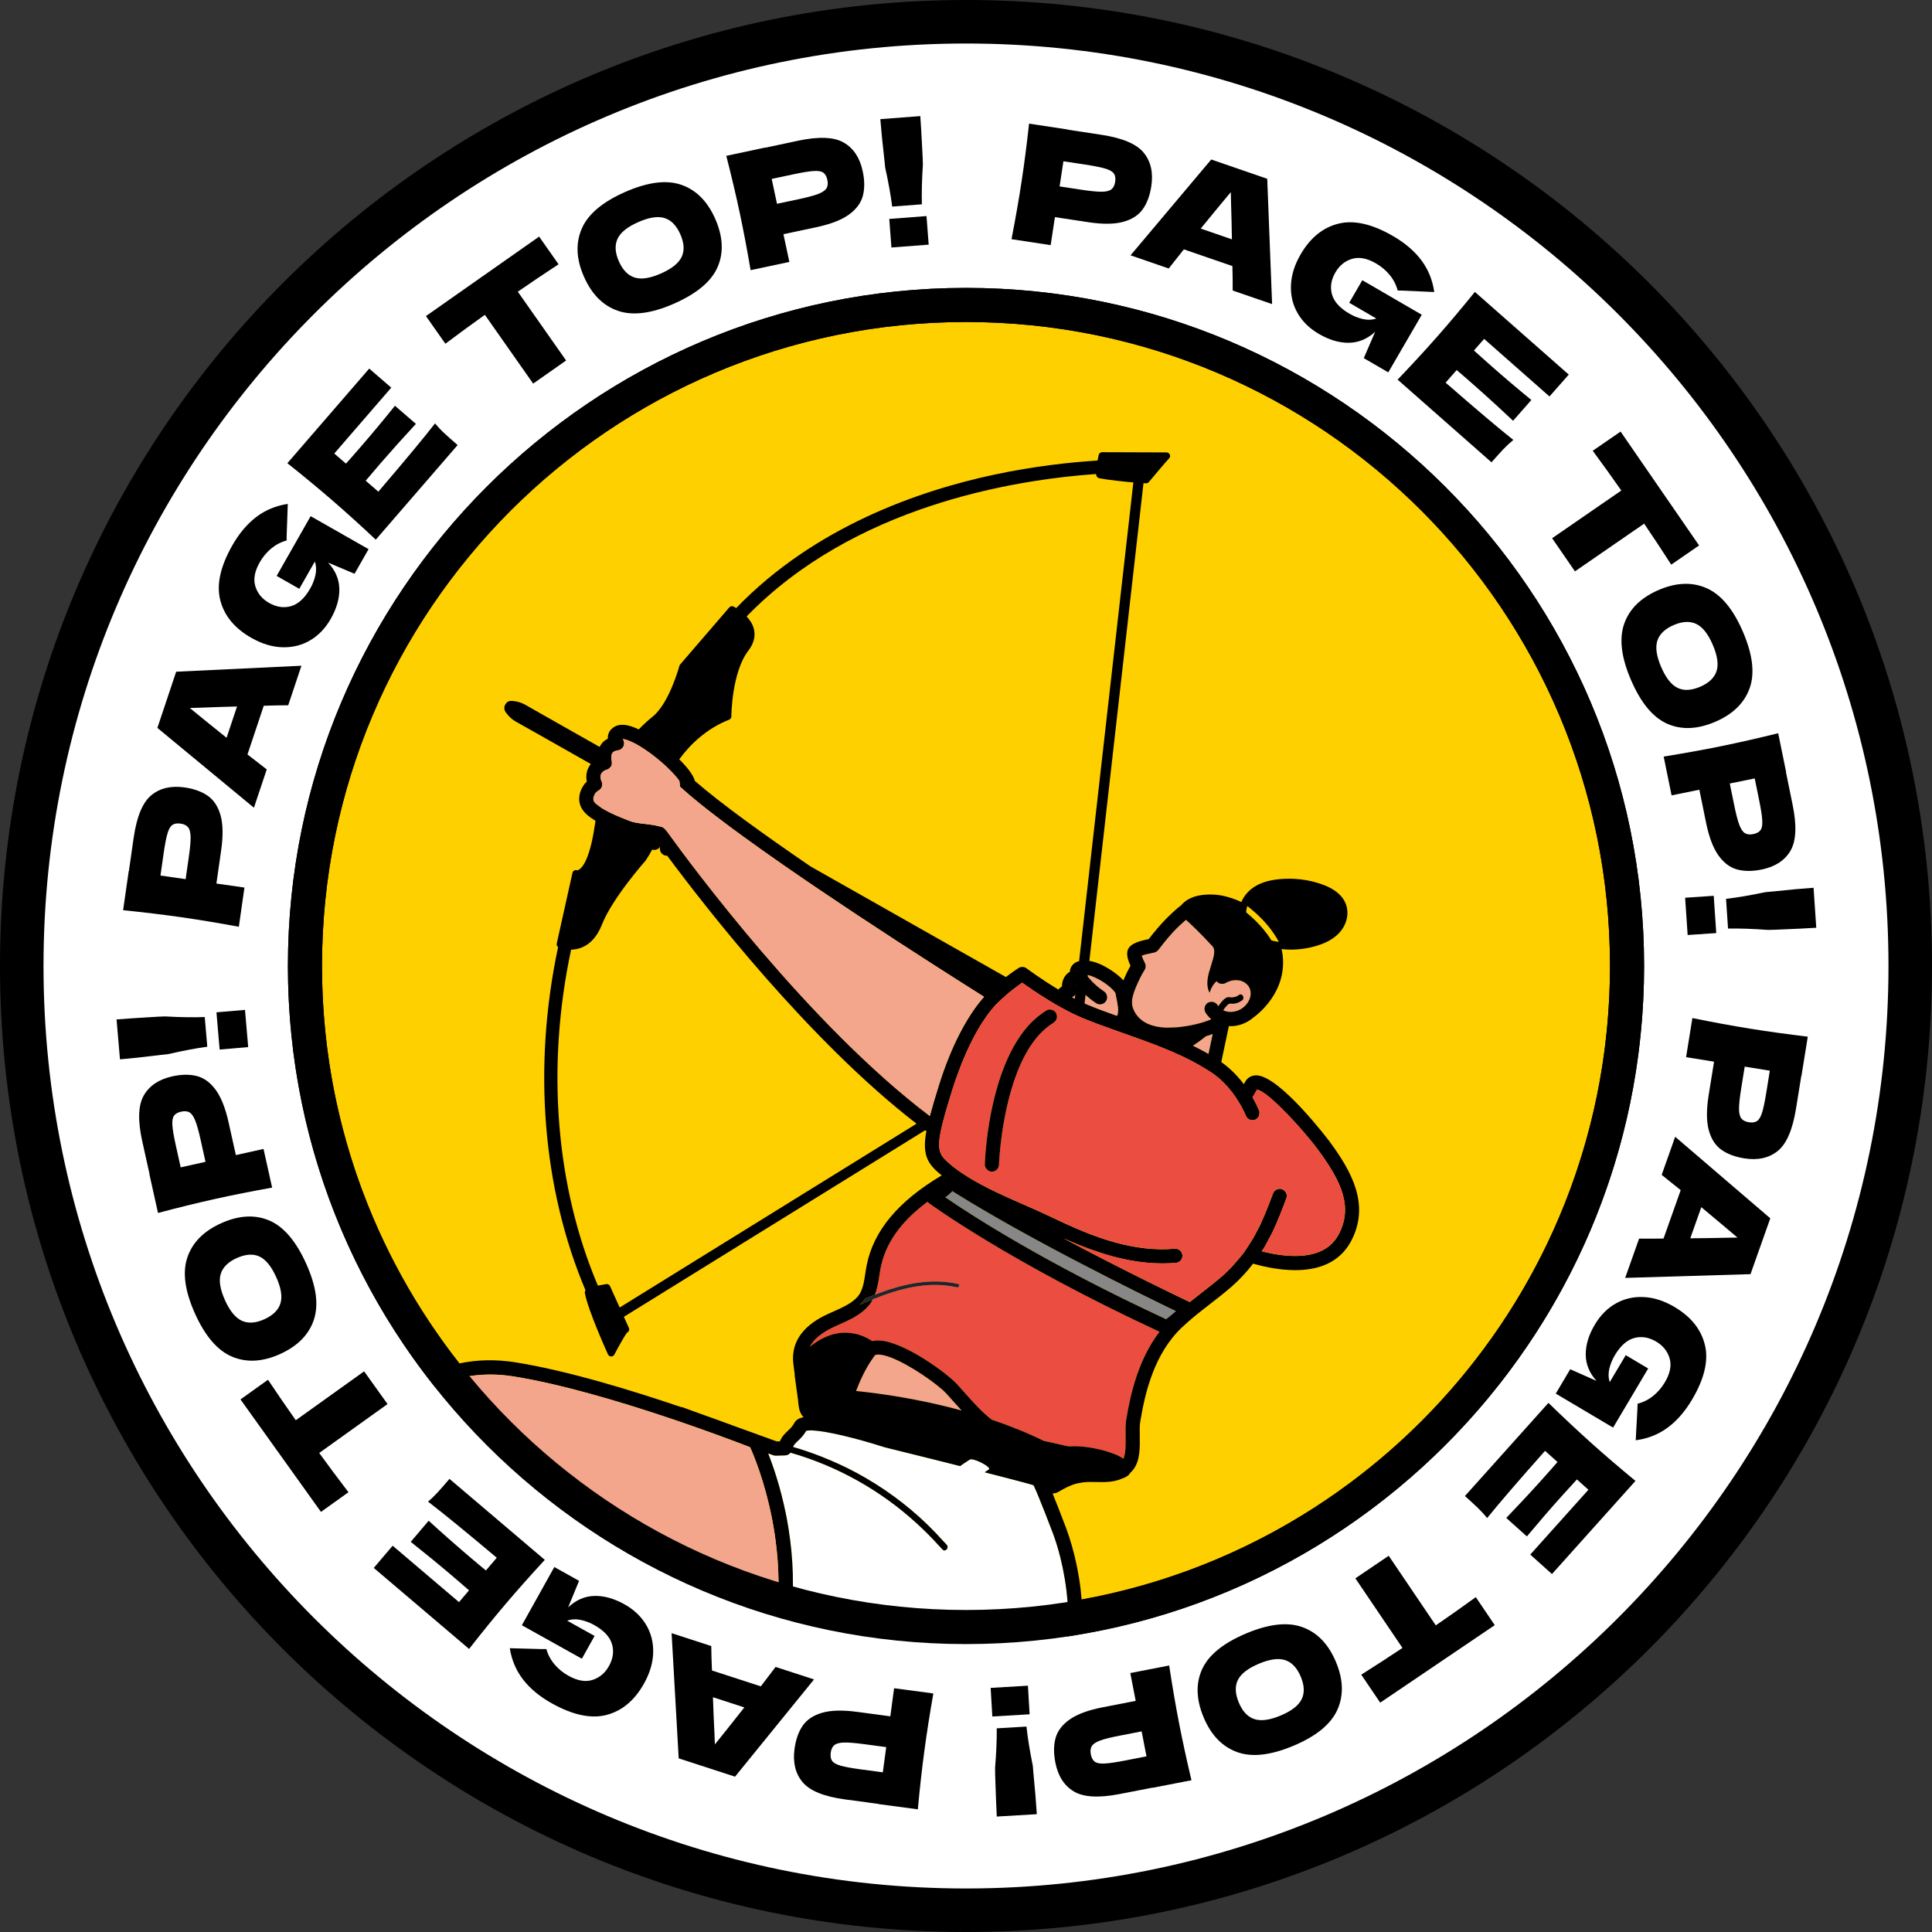 <?xml version="1.0" encoding="UTF-8"?><svg id="a" xmlns="http://www.w3.org/2000/svg" width="217.341" height="217.341" viewBox="0 0 217.341 217.341"><rect x="0" y="0" width="217.341" height="217.341" fill="#333333" stroke="none"/><defs><style>.b{fill:#f3a68c;}.b,.c,.d,.e,.f,.g,.h,.i,.j,.k{stroke-width:0px;}.c{fill:#000;}.d{stroke:#000;}.d,.e,.k{fill:none;}.d,.k{stroke-linecap:round;stroke-linejoin:round;}.f{fill:#202332;}.g{fill:#ffd000;}.h{fill:#fff;}.i{fill:#878787;}.j{fill:#eb4d41;}.k{stroke:#eb4d41;}</style></defs><path class="h" d="M108.67,214.894c-58.571,0-106.223-47.651-106.223-106.223S50.099,2.448,108.67,2.448s106.224,47.651,106.224,106.223-47.652,106.223-106.224,106.223Z"/><path class="c" d="M108.67,4.895c57.222,0,103.775,46.553,103.775,103.775s-46.553,103.775-103.775,103.775S4.895,165.892,4.895,108.67,51.449,4.895,108.67,4.895M108.67,0C48.653,0,0,48.653,0,108.67s48.653,108.671,108.67,108.671,108.671-48.653,108.671-108.671S168.688,0,108.67,0h0Z"/><path class="c" d="M95.105,202.432c-2.381-.318-3.982-.962-4.803-1.931-.821-.968-1.128-2.219-.923-3.751.141-1.053.447-1.923.916-2.609s1.198-1.173,2.187-1.461c.988-.288,2.303-.322,3.942-.103l3.734.5.423-3.159,4.416.591c-.407,2.309-.745,4.475-1.016,6.497-.271,2.023-.514,4.201-.729,6.536l-4.416-.591.002-.019-3.734-.5ZM97.218,196.21c-.994-.133-1.744-.193-2.251-.183-.507.012-.873.106-1.098.283-.224.177-.363.462-.416.857s0,.704.159.927c.159.222.482.402.969.54.487.139,1.239.276,2.256.413l2.477.331.381-2.836-2.477-.333Z"/><path class="c" d="M80.014,185.174c.006.725.032,1.641.079,2.749l5.495,1.784,1.661-2.184,4.324,1.404-8.884,10.94-6.339-2.058-.798-14.084,4.462,1.448ZM80.203,190.93c.045,1.348.101,2.698.169,4.054l.05,1.253c.742-.915,1.847-2.302,3.313-4.161l-3.532-1.146Z"/><path class="c" d="M65.461,186.599l-6.754-3.766,3.652-6.549,2.784,1.553-1.229,2.984c.875-.825,1.854-1.255,2.936-1.286s2.209.278,3.379.93c1.065.594,1.88,1.36,2.442,2.295.564.936.834,1.979.809,3.126s-.367,2.312-1.025,3.493c-1.053,1.888-2.449,3.066-4.19,3.534-1.739.467-3.802.037-6.185-1.292-1.361-.758-2.436-1.648-3.229-2.671-.791-1.022-1.292-2.2-1.503-3.534.611.022,1.809.054,3.596.097h.519c.182.64.489,1.216.923,1.727s.956.937,1.568,1.278c1.012.565,1.915.719,2.707.463.792-.257,1.407-.775,1.842-1.555.47-.844.584-1.673.338-2.487-.244-.814-.915-1.526-2.012-2.138-.474-.264-.974-.453-1.499-.566-.525-.112-1.034-.085-1.528.081l3.085,1.72-1.429,2.562Z"/><path class="c" d="M55.882,175.236c-3.512-2.953-6.089-5.057-7.733-6.312.386-.322.755-.677,1.11-1.066.354-.388.789-.887,1.304-1.493l10.723,9.114c-1.591,1.723-3.047,3.361-4.369,4.916-1.322,1.554-2.704,3.256-4.147,5.103l-10.723-9.115,2.124-2.497,7.465,6.346,1.126-1.325c-.434-.384-1.082-.944-1.948-1.679-1.462-1.244-2.999-2.502-4.61-3.777l2.018-2.374c1.518,1.386,3.007,2.699,4.47,3.942.864.736,1.522,1.286,1.972,1.652l1.219-1.435Z"/><path class="c" d="M30.148,155.216c1.054,1.577,2.097,3.095,3.126,4.555l7.688-5.502,2.635,3.682-7.688,5.502c1.057,1.456,2.154,2.928,3.292,4.415l-3.093,2.213-9.055-12.652,3.094-2.213Z"/><path class="c" d="M35.311,148.458c-.558,1.683-1.828,2.971-3.807,3.866-1.959.884-3.756.983-5.391.298-1.634-.686-3.023-2.295-4.166-4.826-1.148-2.541-1.439-4.653-.873-6.332.566-1.68,1.829-2.963,3.787-3.848,1.992-.9,3.798-1.006,5.419-.321s3.008,2.304,4.161,4.857c1.138,2.521,1.428,4.622.869,6.305ZM29.181,141.35c-.711-.328-1.562-.268-2.553.179-.968.437-1.567,1.033-1.797,1.785-.23.753-.068,1.74.483,2.962.546,1.21,1.178,1.979,1.895,2.304s1.559.269,2.527-.169c.98-.442,1.585-1.04,1.814-1.792.23-.753.072-1.735-.475-2.946-.552-1.222-1.183-1.996-1.894-2.324Z"/><path class="c" d="M16.009,128.422c-.521-2.345-.468-4.07.158-5.175.627-1.104,1.694-1.823,3.204-2.159,1.036-.23,1.959-.243,2.765-.039.805.204,1.514.72,2.125,1.549.611.83,1.097,2.052,1.455,3.666l.817,3.678,3.112-.691.967,4.349c-2.308.414-4.457.842-6.45,1.285-1.992.442-4.12.965-6.386,1.567l-.967-4.349.018-.005-.817-3.677ZM22.578,128.26c-.217-.979-.419-1.704-.604-2.176s-.4-.783-.644-.934c-.243-.15-.559-.182-.948-.094-.389.086-.66.243-.815.468-.153.226-.211.592-.173,1.097s.167,1.258.39,2.259l.542,2.441,2.793-.621-.542-2.44Z"/><path class="c" d="M13.112,114.682c.807-.07,2.355-.172,4.646-.308.363-.006.628-.018.797-.032,1.717.096,3.21.119,4.477.071l.287,3.339c-1.258.167-2.725.445-4.401.831l-.792.086c-1.847.23-3.389.399-4.628.505l-.386-4.493ZM27.562,113.608l.358,4.186-3.212.276-.358-4.187,3.212-.275Z"/><path class="c" d="M15.036,94.256c.341-2.378.999-3.973,1.975-4.785.976-.811,2.229-1.107,3.759-.889,1.052.151,1.918.465,2.6.94.683.476,1.163,1.21,1.442,2.2.278.992.301,2.306.066,3.944l-.533,3.728,3.155.452-.632,4.411c-2.305-.428-4.468-.786-6.488-1.075s-4.195-.552-6.529-.789l.632-4.41.018.002.534-3.73ZM21.238,96.426c.143-.992.21-1.742.204-2.249-.007-.507-.098-.874-.272-1.1-.176-.226-.46-.368-.855-.424-.394-.057-.703-.006-.927.151s-.407.479-.549.963c-.143.487-.288,1.237-.433,2.253l-.354,2.474,2.832.406.354-2.474Z"/><path class="c" d="M32.422,79.34c-.725-.001-1.643.018-2.75.054l-1.832,5.48,2.168,1.68-1.442,4.311-10.861-8.98,2.114-6.321,14.091-.672-1.488,4.449ZM26.666,79.476c-1.348.033-2.699.078-4.055.133l-1.255.039c.908.749,2.285,1.865,4.132,3.349l1.178-3.521Z"/><path class="c" d="M31.122,64.789l3.824-6.722,6.517,3.708-1.577,2.771-2.974-1.255c.817.882,1.238,1.864,1.261,2.947.024,1.084-.297,2.207-.96,3.371-.603,1.061-1.375,1.868-2.316,2.423s-1.986.816-3.133.781c-1.147-.034-2.308-.386-3.483-1.055-1.878-1.068-3.045-2.475-3.496-4.219-.453-1.744-.005-3.802,1.345-6.173.77-1.355,1.67-2.423,2.699-3.206,1.028-.782,2.211-1.273,3.546-1.472-.027.61-.07,1.808-.127,3.594l-.004.519c-.643.177-1.222.48-1.737.909-.514.429-.946.948-1.291,1.556-.574,1.008-.736,1.909-.487,2.704.25.795.763,1.413,1.539,1.855.841.478,1.668.598,2.483.361.816-.237,1.534-.902,2.155-1.994.269-.472.462-.969.579-1.493.118-.524.096-1.033-.067-1.529l-1.748,3.069-2.549-1.45Z"/><path class="c" d="M42.562,55.31c2.984-3.487,5.109-6.046,6.378-7.679.32.388.672.761,1.058,1.118.384.357.878.797,1.482,1.318l-9.207,10.643c-1.709-1.605-3.335-3.075-4.878-4.41-1.542-1.335-3.232-2.732-5.067-4.192l9.206-10.643,2.48,2.144-6.41,7.411,1.315,1.138c.389-.43.954-1.075,1.697-1.934,1.256-1.452,2.528-2.977,3.816-4.577l2.356,2.038c-1.397,1.506-2.724,2.984-3.981,4.436-.742.858-1.298,1.51-1.668,1.957l1.424,1.232Z"/><path class="c" d="M62.835,29.73c-1.587,1.04-3.114,2.068-4.583,3.085l5.432,7.738-3.706,2.602-5.432-7.738c-1.466,1.044-2.947,2.128-4.444,3.252l-2.185-3.112,12.732-8.94,2.186,3.113Z"/><path class="c" d="M69.524,34.967c-1.678-.573-2.956-1.854-3.832-3.843-.868-1.966-.952-3.764-.251-5.392s2.321-3.003,4.862-4.125c2.552-1.125,4.665-1.397,6.34-.817,1.674.581,2.946,1.855,3.813,3.822.882,2,.973,3.806.274,5.422s-2.331,2.988-4.893,4.119c-2.53,1.115-4.634,1.388-6.312.815ZM76.685,28.898c.335-.709.282-1.56-.157-2.554-.428-.972-1.019-1.577-1.769-1.812-.751-.236-1.739-.084-2.966.456-1.216.537-1.989,1.161-2.321,1.875-.333.715-.283,1.558.145,2.529.434.983,1.026,1.593,1.777,1.829.751.237,1.733.087,2.949-.449,1.226-.541,2.007-1.165,2.341-1.874Z"/><path class="c" d="M89.749,15.837c2.35-.501,4.074-.433,5.173.204,1.098.637,1.808,1.711,2.13,3.223.222,1.039.226,1.961.014,2.765-.211.804-.735,1.508-1.568,2.112-.835.604-2.061,1.078-3.679,1.422l-3.685.783.664,3.119-4.358.927c-.393-2.311-.802-4.464-1.226-6.461-.426-1.996-.929-4.129-1.51-6.4l4.358-.927.004.018,3.685-.784ZM89.851,22.407c.981-.209,1.707-.403,2.181-.585.474-.18.786-.393.939-.634.152-.243.187-.559.104-.948-.083-.39-.237-.663-.461-.818-.224-.157-.59-.218-1.094-.184-.506.033-1.261.157-2.264.37l-2.444.52.595,2.799,2.444-.52Z"/><path class="c" d="M103.53,13.061c.062.807.15,2.356.265,4.648.004.363.012.628.025.797-.112,1.717-.149,3.208-.112,4.477l-3.341.256c-.158-1.259-.421-2.729-.791-4.408l-.079-.794c-.215-1.849-.369-3.392-.463-4.633l4.496-.344ZM104.473,27.521l-4.191.321-.245-3.214,4.19-.321.246,3.214Z"/><path class="c" d="M123.893,15.162c2.375.361,3.965,1.033,4.768,2.016.803.982,1.088,2.238.856,3.766-.159,1.051-.48,1.915-.962,2.593-.481.677-1.219,1.152-2.213,1.422-.993.27-2.308.281-3.943.032l-3.725-.566-.479,3.152-4.405-.67c.448-2.301.825-4.461,1.132-6.478.307-2.016.587-4.191.844-6.521l4.405.669-.004.019,3.725.566ZM121.67,21.346c.992.151,1.74.225,2.247.223s.875-.09,1.103-.263.371-.456.432-.85c.06-.395.012-.704-.143-.929-.156-.225-.475-.412-.96-.558-.485-.147-1.235-.297-2.249-.452l-2.471-.376-.429,2.83,2.47.375Z"/><path class="c" d="M138.671,32.682c.007-.725-.004-1.641-.031-2.75l-5.462-1.881-1.7,2.153-4.298-1.48,9.077-10.781,6.301,2.171.547,14.096-4.435-1.528ZM138.585,26.925c-.021-1.349-.053-2.7-.097-4.056l-.028-1.255c-.757.901-1.885,2.269-3.385,4.101l3.51,1.21Z"/><path class="c" d="M153.255,31.522l6.687,3.885-3.767,6.483-2.757-1.601,1.282-2.963c-.889.81-1.876,1.222-2.958,1.235s-2.204-.317-3.363-.99c-1.054-.612-1.855-1.391-2.401-2.338-.547-.946-.797-1.992-.752-3.139s.407-2.305,1.086-3.474c1.086-1.869,2.503-3.022,4.251-3.458,1.749-.436,3.802.031,6.161,1.402,1.348.782,2.408,1.691,3.181,2.727s1.253,2.223,1.44,3.56c-.61-.033-1.808-.086-3.593-.16l-.52-.008c-.17-.644-.468-1.225-.893-1.744-.424-.52-.94-.955-1.545-1.306-1.002-.583-1.902-.752-2.699-.511s-1.42.749-1.869,1.522c-.485.835-.613,1.661-.383,2.479.23.818.888,1.542,1.974,2.173.469.274.966.472,1.488.593.522.123,1.033.104,1.529-.054l-3.053-1.775,1.474-2.536Z"/><path class="c" d="M162.623,43.044c3.46,3.015,6,5.164,7.621,6.446-.39.316-.766.665-1.127,1.047s-.804.873-1.33,1.47l-10.562-9.301c1.62-1.694,3.106-3.306,4.454-4.838,1.349-1.532,2.762-3.207,4.237-5.029l10.562,9.3-2.167,2.461-7.353-6.476-1.148,1.304c.427.393,1.066.963,1.917,1.713,1.441,1.269,2.955,2.555,4.544,3.857l-2.06,2.338c-1.492-1.411-2.958-2.751-4.399-4.02-.851-.751-1.499-1.312-1.942-1.686l-1.245,1.413Z"/><path class="c" d="M188.006,63.519c-1.027-1.595-2.042-3.132-3.046-4.61l-7.785,5.366-2.569-3.728,7.784-5.365c-1.031-1.475-2.102-2.966-3.214-4.473l3.132-2.158,8.831,12.809-3.132,2.159Z"/><path class="c" d="M182.716,70.169c.587-1.673,1.88-2.938,3.876-3.799,1.974-.849,3.772-.917,5.395-.203,1.621.715,2.982,2.347,4.081,4.898,1.103,2.561,1.357,4.678.762,6.347-.597,1.67-1.881,2.929-3.855,3.779-2.007.864-3.816.94-5.424.226-1.61-.715-2.968-2.357-4.075-4.93-1.094-2.54-1.348-4.646-.759-6.319ZM188.721,77.383c.705.341,1.558.296,2.555-.133.975-.421,1.585-1.006,1.828-1.753.243-.749.099-1.739-.43-2.97-.526-1.22-1.144-1.999-1.855-2.337-.711-.337-1.554-.296-2.529.124-.988.424-1.602,1.012-1.845,1.76s-.101,1.733.423,2.953c.531,1.231,1.148,2.018,1.854,2.357Z"/><path class="c" d="M201.664,90.545c.48,2.355.396,4.079-.25,5.172-.645,1.092-1.726,1.793-3.24,2.101-1.041.212-1.963.209-2.765-.009s-1.502-.748-2.098-1.587c-.597-.84-1.06-2.069-1.39-3.691l-.752-3.691-3.124.636-.889-4.365c2.315-.373,4.471-.763,6.471-1.171,1.999-.408,4.136-.893,6.412-1.455l.89,4.366-.018.004.752,3.691ZM195.092,90.591c.2.981.389,1.71.566,2.186.177.474.386.79.626.943.242.154.558.192.948.112.39-.079.664-.231.822-.454s.223-.587.193-1.093c-.029-.505-.146-1.261-.351-2.266l-.499-2.449-2.804.572.499,2.449Z"/><path class="c" d="M189.853,105.184l-.284-4.192,3.217-.218.284,4.193-3.217.217ZM204.32,104.368c-.808.054-2.357.13-4.651.224-.363,0-.628.006-.797.018-1.714-.126-3.207-.176-4.476-.151l-.226-3.343c1.261-.146,2.732-.396,4.415-.752l.794-.072c1.85-.198,3.396-.34,4.638-.423l.304,4.5Z"/><path class="c" d="M202.039,124.735c-.382,2.371-1.068,3.955-2.059,4.75s-2.249,1.068-3.774.822c-1.049-.169-1.91-.498-2.584-.985-.674-.488-1.141-1.23-1.403-2.226-.261-.996-.259-2.311.004-3.944l.6-3.719-3.147-.507.709-4.398c2.297.468,4.454.864,6.468,1.189,2.015.325,4.186.626,6.514.904l-.709,4.398-.018-.002-.6,3.719ZM195.875,122.457c-.159.989-.241,1.737-.243,2.245-.002.507.081.875.252,1.105.171.229.454.375.847.439.394.064.704.019.93-.134s.415-.472.566-.954c.152-.483.309-1.232.473-2.245l.397-2.467-2.825-.456-.397,2.468Z"/><path class="c" d="M184.39,139.337c.726.013,1.643.011,2.75-.006l1.93-5.446-2.139-1.718,1.519-4.285,10.7,9.173-2.226,6.281-14.099.422,1.566-4.421ZM190.148,139.302c1.349-.009,2.701-.029,4.057-.061l1.255-.017c-.895-.765-2.252-1.906-4.072-3.422l-1.24,3.5Z"/><path class="c" d="M185.413,153.949l-3.947,6.65-6.449-3.825,1.627-2.742,2.95,1.309c-.802-.897-1.204-1.888-1.207-2.97-.002-1.084.337-2.2,1.021-3.354.623-1.049,1.409-1.842,2.359-2.381.952-.538,2-.779,3.146-.723,1.147.054,2.302.428,3.464,1.118,1.86,1.103,2.999,2.529,3.42,4.281s-.065,3.802-1.457,6.148c-.795,1.34-1.713,2.391-2.756,3.155-1.044.764-2.234,1.233-3.573,1.408.038-.608.103-1.806.193-3.592l.013-.519c.645-.164,1.229-.456,1.751-.876.524-.421.963-.932,1.321-1.534.592-.996.77-1.895.535-2.694s-.737-1.427-1.506-1.882c-.83-.493-1.656-.628-2.476-.406-.82.223-1.549.874-2.191,1.954-.277.467-.479.961-.606,1.483-.126.521-.113,1.031.04,1.529l1.803-3.037,2.523,1.498Z"/><path class="c" d="M173.809,163.213c-3.046,3.431-5.217,5.954-6.515,7.563-.312-.394-.658-.772-1.036-1.137s-.865-.812-1.459-1.344l9.395-10.478c1.679,1.637,3.278,3.135,4.798,4.497,1.519,1.362,3.183,2.79,4.991,4.281l-9.394,10.478-2.441-2.189,6.541-7.295-1.295-1.161c-.395.424-.972,1.058-1.73,1.903-1.282,1.429-2.581,2.933-3.897,4.509l-2.319-2.08c1.424-1.48,2.777-2.934,4.059-4.364.758-.844,1.325-1.487,1.704-1.927l-1.402-1.257Z"/><path class="c" d="M153.134,188.392c1.605-1.013,3.15-2.015,4.636-3.006l-5.298-7.831,3.75-2.538,5.298,7.831c1.483-1.019,2.983-2.078,4.5-3.177l2.132,3.151-12.886,8.719-2.132-3.15Z"/><path class="c" d="M146.522,183.048c1.667.603,2.922,1.906,3.764,3.909.832,1.981.886,3.78.156,5.397-.729,1.615-2.372,2.961-4.934,4.037-2.571,1.08-4.688,1.316-6.353.705-1.664-.61-2.913-1.906-3.746-3.888-.847-2.014-.906-3.823-.178-5.425.729-1.602,2.384-2.947,4.967-4.033,2.549-1.071,4.656-1.305,6.325-.703ZM139.255,188.99c-.347.703-.31,1.554.111,2.556.412.98.992,1.594,1.738,1.843.746.25,1.738.116,2.973-.404,1.225-.514,2.009-1.126,2.354-1.834s.31-1.552-.101-2.53c-.416-.992-.998-1.612-1.744-1.861-.746-.25-1.732-.117-2.956.397-1.236.52-2.027,1.13-2.374,1.832Z"/><path class="c" d="M125.96,201.82c-2.358.458-4.081.36-5.168-.296-1.087-.657-1.778-1.743-2.073-3.26-.203-1.042-.191-1.964.034-2.765.226-.799.761-1.494,1.606-2.084.845-.588,2.08-1.04,3.704-1.356l3.698-.719-.608-3.129,4.373-.85c.353,2.318.723,4.478,1.112,6.482.39,2.002.856,4.145,1.397,6.426l-4.373.85-.004-.018-3.698.719ZM125.974,195.249c-.983.191-1.714.373-2.191.546-.478.172-.794.379-.95.618-.156.239-.197.555-.12.946.075.391.225.667.447.827.222.16.585.228,1.091.203.506-.024,1.263-.134,2.27-.33l2.454-.478-.546-2.809-2.454.478Z"/><path class="c" d="M111.443,189.88l4.194-.248.19,3.218-4.194.248-.19-3.218ZM112.134,204.354c-.047-.808-.108-2.359-.184-4.653.004-.363-.001-.628-.011-.797.14-1.714.204-3.205.19-4.475l3.344-.197c.136,1.262.374,2.736.715,4.421l.065.795c.183,1.851.31,3.398.383,4.64l-4.502.266Z"/><path class="g" d="M108.67,183.035c-41.005,0-74.364-33.36-74.364-74.365S67.666,34.306,108.67,34.306s74.365,33.36,74.365,74.365-33.36,74.365-74.365,74.365Z"/><path class="c" d="M108.67,32.388c-42.062,0-76.282,34.22-76.282,76.282,0,17.306,5.802,33.276,15.55,46.09.578-.313,1.179-.582,1.801-.811.63-.232,1.282-.421,1.952-.565-9.679-12.316-15.468-27.834-15.468-44.714,0-40.011,32.436-72.447,72.447-72.447s72.447,32.436,72.447,72.447c0,35.569-25.641,65.13-59.442,71.26.051.642.076,1.286.079,1.929.003.66-.022,1.316-.078,1.962,35.886-6.193,63.277-37.523,63.277-75.151,0-42.062-34.22-76.282-76.282-76.282Z"/><path class="b" d="M121.064,111.043l.027-.235s-.003-.003-.004-.005c-.018.057-.03.135-.023.24Z"/><path class="b" d="M122.352,109.839c.005.007.013.01.018.017.016.021.646.889,1.819,1.669.367.243.467.738.223,1.105-.153.231-.406.356-.665.356-.151,0-.305-.043-.44-.134-.473-.314-.865-.637-1.19-.935l-.11.968c.095.042.191.087.285.127,1.04.436,2.174.852,3.369,1.277.026-.061.053-.124.078-.182.102-.594.064-.787-.244-2.351-.084-.299-1.074-1.247-2.374-1.823-.318-.141-.552-.209-.751-.253l-.018.159Z"/><path class="b" d="M120.968,111.891c-.095.138-.228.24-.386.296.111.059.222.116.333.173l.053-.47Z"/><path class="b" d="M134.346,117.536c-.057.037-.11.069-.163.1.248.121.495.243.738.37.348.182.693.369,1.029.564l.476-2.256c-.242.091-.494.177-.761.256-.475.376-.94.722-1.319.965Z"/><polygon class="b" points="133.043 117.096 133.037 117.097 133.048 117.101 133.043 117.096"/><path class="b" d="M127.342,112.839c.005.144.021.285.059.417.182.624.539,1.128,1.04,1.512.03.023.056.049.086.071.17.121.355.229.556.323.232.108.485.195.756.265.247.064.509.112.787.144.019.002.041.001.061.003.396.042.828.043,1.281.018.157-.009.306-.008.469-.025,1.549-.157,2.809-.465,3.832-.903-.261-.22-.495-.471-.672-.772-.032-.055-.042-.115-.06-.173-.086-.282-.012-.578.196-.786.047-.047.089-.098.148-.133.046-.027.097-.033.146-.05.169-.058.343-.065.505-.011.178.059.339.172.441.346.023.04.055.072.082.109.051-.074.104-.146.161-.226.044-.062.091-.123.139-.184.121-.155.251-.296.395-.409.082-.064.166-.125.256-.16.162-.064.321-.027.488-.012.132.012.249-.012.366-.039.039-.009.082-.009.12-.021.137-.047.267-.116.393-.21.212-.159.418-.015.484.185.047.143.025.314-.126.428-.011.008-.025.012-.036.02-.015.011-.033.017-.049.027-.277.188-.59.316-.929.328-.058.002-.109-.002-.156-.006-.001,0-.003,0-.004,0-.152-.013-.264-.031-.429.103-.027.022-.049.054-.074.078-.091.087-.177.179-.256.284-.069.092-.137.185-.198.271.067.033.136.063.209.088.078.027.155.054.239.071.165.031.334.034.503.025.005,0,.01-.001.015-.001.118-.007.236-.023.353-.05.231-.053.46-.137.676-.263.022-.013.039-.029.061-.043.258-.162.471-.364.638-.588.43-.578.54-1.299.206-1.87-.096-.163-.228-.3-.379-.414-.196-.148-.428-.256-.695-.308-.032-.006-.065-.005-.098-.009-.482-.068-.993.029-1.45.298-.141.082-.294.102-.445.094-.071-.004-.139-.01-.206-.033-.144-.048-.269-.141-.368-.266-.082.08-.168.157-.239.244-.262.321-.439.685-.541,1.06-.018-.034-.04-.067-.056-.101-.43-.941-.102-1.973.217-2.97.333-1.047.524-1.763.155-2.164-1.357-1.475-2.406-2.461-2.98-2.976-.373.325-.833.751-1.002.917-.618.613-1.346,1.466-2.102,2.467-.121.16-.297.268-.494.304-.026.005-.044.009-.069.014-.323.06-.577.117-.777.168-.254.065-.428.122-.536.165.031.103.084.242.151.396.051.118.111.246.184.383.005.01.008.017.013.027.135.25.127.553-.021.795-.213.347-.395.663-.509.907l-.092.194c-.259.547-.549,1.17-.707,1.77-.078.296-.122.586-.113.858Z"/><path class="g" d="M140.241,102.192c-.036.151-.051.299-.048.449.051.04.097.086.147.127.3.245.588.504.866.774.315.306.61.626.886.957.329.394.633.8.888,1.22.015.025.035.049.05.074.2.056.402.1.606.13.076.012.153.023.23.028-.161-.312-.356-.614-.556-.914-.623-.931-1.419-1.789-2.305-2.546-.226-.193-.449-.391-.685-.568-.033.086-.059.174-.079.268Z"/><path class="j" d="M107.775,144.44c.252.057.11.433-.139.377-3.254-.731-6.438.14-9.462,1.354-.065.121-.117.244-.195.362-.17.256-.373.496-.603.713l-.167.151c-.835.729-1.822,1.17-2.778,1.595l-.444.199c-1.492.678-2.425,1.417-2.869,2.29-.006.012-.017.023-.023.034.076-.068.156-.134.239-.197.377-.286.756-.523,1.136-.722,1.209-.634,2.429-.824,3.643-.573.082.017.165.027.247.048.64.164,1.23.445,1.774.797.165-.044.352-.073.561-.081.053-.001.113.008.168.009,2.732.07,7.647,3.649,8.809,4.932.256.282.506.563.753.841,1.042,1.173,1.996,2.243,3.132,3.134,1.972.664,3.963,1.455,5.883,2.398.409.079.904.188,1.545.338.475.111,1.124.264,1.284.272.523-.034,1.094-.021,1.653.04,1.29.139,2.546.448,3.632.896.31.127.576.287.813.464.283-.609.267-1.641.253-2.564-.01-.657-.019-1.278.068-1.813.498-3.066,1.392-6.814,3.744-9.919-17.029-7.906-25.913-14.45-26.001-14.517-.039-.029-.056-.074-.089-.109-3.017,2.242-4.726,4.667-5.28,7.458-.061.304-.106.608-.152.911-.105.695-.222,1.405-.486,2.086,2.995-1.158,6.125-1.928,9.349-1.204Z"/><path class="i" d="M132.296,147.497c-3.832-1.847-16.546-8.075-25.167-13.502-.196.227-.458.458-.788.698,2.7,1.858,11.084,7.334,24.846,13.716l1.108-.912Z"/><path class="b" d="M98.404,152.488c-.018.022-.033.05-.05.072-.08.104-.153.221-.23.33-.71,1.011-1.309,2.257-1.822,3.59,1.097.111,2.578.29,4.311.569.118.019.232.037.352.057.208.034.421.071.635.109.1.017.2.035.301.053.222.04.446.08.674.123.082.015.165.032.248.047,1.662.318,3.474.722,5.355,1.236-.315-.343-.628-.691-.943-1.045-.244-.273-.49-.551-.744-.831-.923-1.018-4.108-3.278-6.318-4.105-.016-.006-.032-.012-.049-.018-.346-.127-.667-.217-.951-.261-.128-.02-.251-.033-.362-.033-.019,0-.037,0-.055,0-.001,0-.003,0-.004,0-.125.005-.286.026-.348.106Z"/><path class="f" d="M107.637,144.817c.249.056.39-.32.139-.377-3.224-.724-6.354.046-9.349,1.204-.372.144-.742.291-1.11.445-.134.202-.295.395-.487.577-.046.043-.091.085-.139.126.49-.213.986-.42,1.485-.621,3.024-1.213,6.207-2.084,9.462-1.354Z"/><path class="h" d="M120.094,180.213c-.126-1.712-.416-3.405-.792-4.923-.261-1.055-.561-2.025-.874-2.854h0c-.006-.014-.012-.027-.017-.04-.604-1.592-1.152-2.984-1.559-3.972-.02-.05-.04-.097-.06-.144-.031-.076-.059-.141-.088-.211-.057-.136-.111-.263-.16-.377-.022-.051-.042-.097-.062-.143,0-.001-.001-.003-.002-.004-.083-.189-.158-.354-.212-.462-.026-.008-.071-.021-.101-.03-.026-.008-.058-.017-.086-.025-.064-.019-.114-.035-.193-.057-.031-.009-.076-.021-.109-.03-.192-.054-.423-.117-.683-.188-1.03-.278-2.546-.671-4.322-1.123.156-.105.302-.221.464-.319.135-.082-.036-.27-.331-.469-.557-.377-1.561-.799-1.816-.644-.072.044-.128.089-.198.133-.313.197-.614.396-.882.599-.681-.172-1.374-.346-2.072-.521-.395-.099-.79-.198-1.185-.296-.179-.045-.356-.089-.534-.133-.187-.047-.372-.093-.558-.139-.079-.02-.158-.039-.236-.059-1.369-.341-2.702-.671-3.914-.97-.067-.022-.136-.043-.204-.065-1.534-.491-3.173-.945-4.617-1.28-.041-.01-.08-.018-.121-.027-.143-.033-.285-.065-.423-.095-.08-.017-.158-.033-.236-.05-.274-.058-.536-.109-.786-.155-.078-.014-.157-.03-.233-.043-.587-.102-1.089-.163-1.482-.18-.319-.014-.571,0-.722.054-.322.556-.675.885-.963,1.153-.278.258-.417.405-.511.651,1.062.307,2.105.666,3.132,1.067,1.389.543,2.745,1.162,4.056,1.871,2.896,1.566,5.58,3.523,7.965,5.836.617.599,1.211,1.223,1.787,1.868.114.128.238.245.35.374.301.338-.182.861-.482.516-.15-.173-.315-.329-.468-.498-.76-.842-1.56-1.639-2.39-2.401-4.073-3.734-8.948-6.47-14.236-7.987-.144.181-.36.299-.6.306l-1.055.029c-.1,0-.2-.015-.293-.048l-.567-.205c.58,1.465,1.384,3.809,1.982,6.752.033.162.065.325.097.49.019.099.037.199.055.299.048.261.094.526.138.796.073.447.14.906.2,1.374.209,1.631.331,3.386.316,5.232-.005.645-.024,1.299-.065,1.964,4.402,1.2,8.965,1.998,13.649,2.367.267.021.533.043.801.061.268.018.534.046.803.061,1.418.081,2.843.132,4.281.132.57,0,1.133-.03,1.7-.043,2.512-.057,4.993-.237,7.438-.539.785-.097,1.572-.187,2.349-.309.004-.564-.014-1.132-.05-1.7-.005-.078-.007-.155-.013-.232Z"/><path class="c" d="M121.675,179.931c-.031-.391-.067-.781-.113-1.169-.104-.869-.245-1.724-.413-2.549-.332-1.622-.77-3.127-1.243-4.383-.658-1.734-1.136-2.951-1.491-3.815.236-.019.461-.068.658-.187.595-.36,1.241-.706,1.974-.92.247-.051.492-.105.749-.142.469-.067.979-.056,1.518-.045.93.023,1.94.035,2.848-.363.309-.098.565-.226.778-.403.085-.07.146-.157.194-.251.12-.116.24-.233.352-.376.775-.989.753-2.485.733-3.806-.009-.586-.017-1.138.047-1.535.55-3.382,1.58-7.649,4.627-10.596.026-.02.061-.05.084-.072.969-.932,2.064-1.78,3.123-2.601.82-.635,1.668-1.292,2.47-1.994.892-.781,1.682-1.64,2.398-2.568,1.355.383,3.049.731,4.736.731,2.501,0,4.985-.765,6.315-3.316,2.105-4.037.062-7.755-2.461-11.173-.056-.074-5.607-7.426-8.245-7.426-.024,0-.049,0-.072.002-.497.026-.909.278-1.162.709l.012.006c-.038.061-.093.152-.165.274-.646-.854-1.488-1.75-2.537-2.485l.857-4.056c.063.003.126.018.189.018.676,0,1.355-.187,1.968-.545.219-.128.42-.274.603-.433.402-.284,3.784-2.812,3.286-7.015-.028-.234-.072-.458-.12-.68.325.03.649.065.975.065,1.3,0,2.592-.241,3.742-.706.905-.372,1.626-.916,2.082-1.569.601-.853.771-1.901.451-2.807-.336-.942-1.173-1.678-2.492-2.19-.845-.321-1.74-.537-2.66-.64-.725-.081-1.486-.09-2.269-.025-1.1.099-1.947.333-2.67.735-.794.444-1.379,1.104-1.682,1.847-1.073-.506-2.169-.789-3.093-.838-2.361-.12-3.34.767-3.679,1.204-.353.25-.847.683-1.584,1.409-.76.753-1.516,1.678-2.066,2.394-1.423.282-2.314.646-2.415,1.46-.058.471.133,1.052.361,1.548-.155.268-.275.493-.363.68l-.09.19c-.111.235-.23.491-.346.757-.721-.781-1.834-1.468-2.609-1.812-.446-.197-.843-.308-1.215-.376l6.088-53.738c.15.01.25.017.27.018.008,0,.017,0,.024,0,.117,0,.229-.052.306-.143.981-1.172,2.101-2.488,2.252-2.631.126-.106.174-.28.119-.436-.057-.16-.207-.267-.376-.267l-7.248-.024h0c-.188,0-.351.131-.39.315-.049.231-.089.432-.125.62-3.108.2-7.144.638-11.575,1.579-8.538,1.815-20.266,5.888-29.074,15.017-.163-.098-.28-.159-.298-.168-.163-.081-.36-.042-.479.097l-5.532,6.42c-.039.045-.068.099-.083.158-.011.042-1.141,4.214-3.006,5.708h0c-.57.457-1.091.94-1.57,1.443-.078-.038-.159-.08-.234-.113-1.089-.482-1.911-.541-2.509-.179-.476.288-.645.661-.702.924-.029.134-.039.269-.028.407-.131.066-.261.147-.391.245-.227.179-.398.417-.534.681l-6.444-3.649-1.915-1.092c-.724-.411-1.469-.432-1.551-.434-.336-.022-.562.152-.706.405s-.137.565.017.813c.043.07.445.697,1.168,1.106l2.006,1.129s.002,0,.003,0l6.431,3.642c-.438.556-.605,1.25-.45,1.983-.011.01-.021.019-.031.029l-.168.173c-.249.298-.439.653-.555,1.036-.264.916-.024,1.751.699,2.419.315.286.668.532,1.035.758-.033.192-.064.383-.092.567-.545,3.711-1.377,4.652-1.709,4.885-.171.12-.274.104-.26.111-.108-.042-.229-.035-.332.02-.103.055-.177.152-.202.266l-1.771,7.97c-.034.151.04.288.156.381-2.87,13.486-1.75,27.176,3.081,38.604-.057.088-.089.221-.07.323.373,1.991,2.51,6.694,2.601,6.894.063.139.2.229.352.233h.011c.148,0,.285-.082.354-.214.527-1.01,1.198-2.19,1.428-2.463.041-.017.078-.041.112-.071.128-.116.167-.302.096-.46l-.564-1.252,33.899-20.99c.043.032.086.066.129.098-.43,2.351-.043,3.479,1.348,4.669.119.108.253.208.377.314-4.897,2.911-7.668,6.226-8.438,10.102-.065.327-.116.657-.165.984-.131.868-.255,1.688-.682,2.328-.104.156-.229.304-.369.436l-.118.107c-.66.576-1.497.949-2.383,1.344l-.455.204c-1.086.493-4.393,1.994-4.097,5.489.023.265.077.672.125,1.034l.048.372c0,.034-.013.067-.008.101.061.475.127.947.194,1.42.063.442.125.886.182,1.325l.026.262c.04.438.09.982.403,1.458.058.088.13.159.2.232-.757.154-.951.486-1.054.672-.215.394-.455.617-.709.854-.316.295-.672.627-.897,1.191l-.36.01-4.711-1.706c-.993-.37-2.231-.821-3.644-1.32l-2.261-.819c-.049-.018-.103-.011-.155-.019-5.559-1.89-12.797-4.103-18.604-5.029-2.229-.356-4.351-.306-6.315.118-.67.144-1.322.333-1.952.565-.621.229-1.223.498-1.801.811.164.216.336.425.502.639.17.218.341.435.513.652.588-.3,1.193-.568,1.83-.774.653-.211,1.337-.355,2.036-.464,1.554-.242,3.206-.247,4.936.03,5.288.843,11.805,2.779,17.103,4.545.257.086.509.17.76.255.26.088.516.175.769.261.682.233,1.338.461,1.96.68,1.506.53,2.814,1.008,3.848,1.394.449.167.848.318,1.185.445.441.168.784.3,1.005.386.397.882,1.638,3.841,2.452,7.979,0,.004.002.008.002.012.05.256.099.517.145.782.046.262.09.528.132.799.048.306.092.616.134.932.186,1.411.309,2.916.329,4.494,0,.06,0,.121,0,.182.004.541-.004,1.09-.026,1.646-.004.108-.007.216-.012.325.061.018.123.034.184.052.188.055.377.107.565.161.016.005.032.009.048.014.127.036.254.073.382.109.139.039.277.081.417.119.041-.665.06-1.319.065-1.964.015-1.846-.107-3.601-.316-5.232-.06-.469-.127-.927-.2-1.374-.044-.269-.09-.534-.138-.796-.018-.1-.036-.2-.055-.299-.032-.166-.064-.328-.097-.49-.598-2.943-1.403-5.287-1.982-6.752l.567.205c.094.033.194.049.293.048l1.055-.029c.24-.007.456-.124.6-.306,5.288,1.517,10.164,4.253,14.236,7.987.831.762,1.631,1.558,2.39,2.401.153.169.318.325.468.498.3.345.783-.178.482-.516-.112-.13-.236-.247-.35-.374-.575-.645-1.17-1.27-1.787-1.868-2.385-2.313-5.069-4.27-7.965-5.836-1.311-.709-2.667-1.327-4.056-1.871-1.027-.402-2.07-.76-3.132-1.067.094-.247.234-.393.511-.651.288-.269.641-.598.963-1.153.151-.054.402-.068.722-.054.394.017.896.079,1.482.18.075.013.155.028.233.043.251.046.513.097.786.155.079.017.156.032.236.05.138.03.28.062.423.095.041.009.08.018.121.027,1.444.334,3.084.789,4.617,1.28.068.022.136.043.204.065,1.211.299,2.545.629,3.914.97.078.019.158.039.236.059.186.046.371.092.558.139.178.044.355.089.534.133.395.099.79.197,1.185.296.699.175,1.392.349,2.072.521.268-.204.569-.402.882-.599.07-.044.126-.09.198-.133.256-.155,1.259.267,1.816.644.295.2.466.387.331.469-.162.099-.309.214-.464.319,1.776.453,3.292.845,4.322,1.123.26.07.491.133.683.188.033.009.078.021.109.03.078.022.129.038.193.057.029.008.061.018.086.025.03.009.075.022.101.03.054.108.128.273.212.462,0,.001.001.003.002.004.02.046.041.092.062.143.049.114.103.241.16.377.029.07.057.135.088.211.02.047.039.095.06.144.407.988.954,2.38,1.559,3.972.005.013.011.026.017.04h0c.313.829.613,1.8.874,2.854.376,1.518.666,3.211.792,4.923.006.077.008.155.013.232.037.568.054,1.135.05,1.7-.005.663-.042,1.316-.112,1.956.281-.042.559-.093.839-.139.265-.043.527-.096.791-.142.056-.646.081-1.302.078-1.962-.003-.643-.028-1.286-.079-1.929ZM98.811,152.381c.112,0,.234.013.362.033.284.044.604.134.951.261.016.006.032.012.049.018,2.21.828,5.395,3.087,6.318,4.105.253.28.5.558.744.831.315.354.628.702.943,1.045-1.881-.514-3.693-.918-5.355-1.236-.082-.016-.166-.032-.248-.047-.228-.043-.452-.083-.674-.123-.101-.018-.201-.036-.301-.053-.214-.037-.428-.074-.635-.109-.12-.02-.234-.038-.352-.057-1.733-.279-3.214-.458-4.311-.569.513-1.333,1.112-2.579,1.822-3.59.077-.11.15-.227.23-.33.017-.023.033-.05.05-.072.062-.08.224-.102.348-.106.001,0,.003,0,.004,0,.018,0,.036,0,.055,0ZM106.616,130.723c-.714-.611-1.068-1.125-.944-2.427.025-.259.068-.551.131-.88.05-.258.113-.543.188-.852.053-.22.113-.455.18-.704.048-.181.099-.367.154-.564.045-.16.091-.323.141-.494.053-.183.111-.378.169-.574.155-.521.324-1.076.519-1.7.233-.744.486-1.456.748-2.151.778-2.064,1.67-3.898,2.605-5.355.687-1.069,1.393-1.926,2.091-2.541.051-.045.102-.104.152-.146.002-.001.015-.013.025-.021.02-.017.051-.043.096-.082.044-.038.095-.082.152-.132.045-.04.092-.082.138-.123l.212-.192.032-.029c.035-.029.065-.052.1-.08.055-.045.107-.086.16-.128.051-.041.105-.085.154-.124.056-.044.108-.085.162-.127.096-.075.19-.148.279-.215.089-.067.168-.126.248-.185.056-.041.116-.087.168-.124.116-.084.222-.159.314-.223.31.223.771.546,1.318.912.484.325,1.039.683,1.641,1.053.208.128.42.256.637.384.105.062.211.122.318.183.078.045.159.089.238.134.07.04.141.08.212.119.253.141.507.275.764.409.179.093.358.189.537.277.024.012.047.022.071.034.128.062.254.115.382.174.111.051.221.103.331.151.079.034.159.075.237.108.047.02.099.038.146.057,1.002.416,2.086.813,3.207,1.213.155.055.309.111.466.167.097.034.189.068.287.103.147.052.283.102.432.154.016.006.032.011.049.017.091.032.182.065.273.097.165.058.33.117.495.175.527.187,1.055.375,1.582.568.251.092.501.186.752.281.251.094.502.188.751.285,1.341.521,2.656,1.084,3.901,1.727.546.282,1.071.585,1.586.901.242.148.486.294.719.45.007.005.015.009.022.014.24.161.465.337.682.518.812.677,1.463,1.462,1.953,2.177.02.03.038.058.058.087.181.269.339.525.476.761.189.327.335.61.439.827.13.27.199.44.202.447.16.411.625.614,1.032.454.202-.078.353-.231.436-.414.021-.047.025-.098.037-.148.037-.152.043-.313-.018-.469-.014-.035-.106-.268-.279-.626-.115-.237-.27-.533-.46-.862.084-.142.149-.255.216-.368.131-.224.24-.409.293-.5,1.005.122,4.012,3.247,5.944,5.6.347.423.664.824.923,1.175.034.046.065.09.098.136,2.565,3.502,3.822,6.302,2.232,9.351-1.6,3.066-5.747,2.668-8.666,1.924.114-.18.237-.351.346-.536.131-.222.244-.464.368-.694.001-.002.002-.004.003-.006.175-.325.359-.64.52-.982.584-1.238,1.076-2.527,1.529-3.741.144-.387-.037-.804-.399-.983-.025-.012-.042-.033-.069-.043-.229-.085-.467-.05-.665.06-.057.032-.112.069-.16.114-.085.081-.158.176-.202.293-.426,1.139-.889,2.343-1.421,3.487-.02.043-.037.089-.057.132-.099.211-.215.4-.32.604-.124.242-.248.486-.38.718-.218.383-.454.747-.695,1.105-.154.229-.297.469-.46.688-.171.229-.364.439-.546.658-.558.672-1.15,1.312-1.814,1.894-.767.671-1.595,1.312-2.396,1.933-.424.328-.853.668-1.28,1.011-1.328-.633-7.493-3.596-14.229-7.182,1.244.556,2.562,1.095,3.947,1.555,2.248.747,4.662,1.28,7.202,1.28.503,0,1.012-.021,1.523-.064.439-.037.765-.424.728-.862s-.432-.761-.862-.728c-4.562.394-8.83-1.233-12.411-2.87-.537-.246-1.069-.497-1.594-.75-.935-.45-1.951-.896-3-1.354-2.061-.903-4.305-1.893-6.223-3.078-.265-.164-.522-.331-.773-.502-.249-.17-.496-.342-.728-.52-.282-.217-.555-.439-.808-.67ZM66.79,89.623c.051-.169.138-.331.22-.431l.067-.068c.05-.046.117-.106.174-.15.107-.043.205-.11.286-.199.216-.234.271-.575.142-.866-.039-.086-.073-.174-.094-.266-.108-.454.089-.675.152-.746.048-.053.097-.095.155-.137.02-.014.037-.029.061-.044.082-.056.181-.1.295-.128.175-.045.319-.158.427-.301.021-.028.051-.048.069-.079.084-.148.102-.317.082-.484-.005-.046.001-.092-.012-.136-.013-.045-.031-.124-.041-.266-.017-.189.012-.369.065-.508.033-.086.074-.161.125-.202.063-.048.128-.084.243-.129.083-.038.18-.062.297-.075.278-.031.519-.204.637-.458.117-.254.093-.55-.063-.782-.007-.01-.014-.021-.02-.03.125.007.362.057.71.193.114.044.239.099.381.167.113.054.23.111.362.182.026.014.044.021.07.035.339.186.676.399,1.01.624.851.572,1.666,1.237,2.337,1.862.107.099.196.191.295.288.101.099.206.199.298.293.153.157.282.3.407.442.207.234.382.448.497.62.041.258.066.47.078.656.648.593,1.42,1.248,2.298,1.956,1.367,1.1,2.988,2.324,4.757,3.611,1.425,1.037,2.945,2.114,4.52,3.208,2.701,1.876,5.547,3.794,8.292,5.613,6.383,4.228,12.2,7.905,14.336,9.247-1.938,2.162-3.746,5.662-5.076,9.916-.418,1.336-.753,2.456-1.01,3.423-.006.023-.012.046-.018.07-.014-.011-.028-.021-.043-.032-13.493-10.212-26.771-28.162-29.401-31.807-.024-.034-.047-.066-.071-.099-.023-.033-.044-.061-.065-.091-.001.001-.002.003-.003.004-.189-.241-.381-.433-.548-.489-.076-.024-.158-.033-.235-.054-.008-.002-.017-.004-.025-.006-.119-.031-.24-.059-.362-.083-.133-.026-.261-.06-.396-.081-.009-.001-.018-.002-.028-.004-.272-.041-.545-.075-.815-.106-.654-.074-1.271-.145-1.75-.333l-.385-.151c-.802-.313-1.666-.663-2.42-1.093-.123-.07-.245-.139-.361-.214-.125-.081-.233-.172-.348-.259-.102-.078-.219-.148-.311-.232-.272-.252-.338-.469-.246-.791ZM128.162,110.21l.092-.194c.114-.244.296-.561.509-.907.148-.242.156-.545.021-.795-.005-.01-.008-.017-.013-.027-.073-.138-.133-.265-.184-.383-.067-.155-.119-.293-.151-.396.108-.043.282-.1.536-.165.2-.051.454-.107.777-.168.025-.005.043-.009.069-.014.197-.036.373-.144.494-.304.756-1,1.483-1.854,2.102-2.467.168-.165.629-.591,1.002-.917.574.516,1.622,1.502,2.98,2.976.369.401.178,1.117-.155,2.164-.318.998-.646,2.029-.217,2.97.016.035.038.067.056.101.102-.375.278-.739.541-1.06.071-.087.157-.164.239-.244.099.125.224.218.368.266.067.022.135.029.206.033.151.008.305-.011.445-.094.458-.269.968-.366,1.45-.298.032.005.066.003.098.009.267.052.499.16.695.308.152.115.283.251.379.414.334.57.224,1.292-.206,1.87-.167.224-.379.426-.638.588-.021.013-.039.03-.061.043-.216.126-.444.21-.676.263-.118.027-.235.042-.353.05-.005,0-.01.001-.015.001-.169.009-.338.006-.503-.025-.084-.016-.161-.044-.239-.071-.073-.025-.142-.055-.209-.088.061-.086.129-.179.198-.271.079-.105.165-.197.256-.284.026-.024.048-.057.074-.078.165-.134.277-.116.429-.103.001,0,.003,0,.004,0,.047.004.098.008.156.006.339-.012.652-.14.929-.328.016-.011.034-.016.049-.027.011-.008.025-.012.036-.02.151-.113.173-.284.126-.428-.066-.2-.271-.345-.484-.185-.126.095-.256.163-.393.21-.038.013-.081.013-.12.021-.117.027-.234.051-.366.039-.167-.015-.326-.052-.488.012-.09.035-.174.096-.256.16-.144.112-.274.254-.395.409-.048.061-.095.122-.139.184-.057.08-.109.152-.161.226-.027-.037-.059-.07-.082-.109-.102-.174-.263-.287-.441-.346-.163-.054-.337-.047-.505.011-.049.017-.099.023-.146.05-.06.035-.102.086-.148.133-.208.207-.282.504-.196.786.018.058.027.118.06.173.176.301.411.551.672.772-1.022.438-2.283.746-3.832.903-.163.017-.312.017-.469.025-.453.025-.885.024-1.281-.018-.019-.002-.041-.001-.061-.003-.278-.032-.54-.08-.787-.144-.271-.07-.524-.157-.756-.265-.201-.094-.386-.202-.556-.323-.031-.022-.057-.048-.086-.071-.501-.384-.858-.888-1.04-1.512-.038-.133-.054-.273-.059-.417-.01-.273.035-.562.113-.858.158-.6.448-1.223.707-1.77ZM143.31,105.037c.201.3.396.602.556.914-.077-.005-.154-.017-.23-.028-.204-.031-.406-.074-.606-.13-.015-.025-.035-.049-.05-.074-.255-.421-.559-.826-.888-1.22-.276-.331-.571-.651-.886-.957-.278-.269-.566-.528-.866-.774-.05-.041-.097-.086-.147-.127-.003-.15.012-.298.048-.449.021-.095.047-.182.079-.268.236.178.459.375.685.568.886.756,1.682,1.615,2.305,2.546ZM68.625,144.683c-.075-.164-.248-.265-.428-.229-.38.061-.677.118-.94.172-4.736-11.166-5.83-24.573-3.012-37.793.383-.011.81-.074,1.252-.264.969-.416,1.715-1.275,2.216-2.554,1.159-2.96,4.844-7.121,4.914-7.203.302-.444.534-.847.737-1.233.339.105.691-.029.887-.306,0,.001.002.004.003.005-.058.233-.01.489.152.691.158.197.389.299.623.299.009,0,.018-.004.027-.005,4.25,5.729,15.989,20.846,28.051,30.148l-33.397,20.679-1.085-2.408ZM74.023,93.545c-.011.032-.029.087-.05.152-.018.056-.037.112-.053.162-.015.045-.03.092-.046.141-.032.097-.057.173-.082.25-.018.054-.035.107-.05.152.015-.045.032-.098.05-.152.026-.078.05-.153.082-.25.016-.049.031-.095.046-.141.017-.051.035-.107.053-.162.021-.065.039-.12.05-.152.005-.015.008-.024.013-.039-.005.015-.008.025-.013.039ZM75.649,86.523c-.007-.007-.014-.015-.02-.022-.085-.09-.168-.179-.248-.263-.086-.091-.176-.187-.271-.287-.004-.004-.009-.009-.013-.014.004.004.009.009.013.014.094.1.185.196.271.287.08.084.163.173.248.263.007.007.014.015.02.022.006.007.013.013.019.02-.006-.007-.013-.013-.019-.02ZM123.302,53.326c.016.172.057.237.089.284.06.09.179.171.284.191,1.154.217,2.706.374,3.822.469l-6.102,53.85c-.138.041-.277.081-.396.152-.415.25-.563.583-.615.816-.017.074-.026.149-.028.226-.069.041-.14.088-.208.141-.436.344-.683.902-.686,1.511-.139.089-.271.203-.406.351-1.955-1.179-3.544-2.363-3.568-2.38-.264-.198-.623-.213-.9-.039-.074.046-.623.395-1.428,1.015l-21.979-12.446c-5.238-3.58-10.157-7.123-13.021-9.626-.148-.628-.83-1.513-1.748-2.421,1.267-1.734,3.129-3.479,5.612-4.46.152-.06.252-.208.252-.372,0-.049.019-4.923,1.911-7.396.605-.791.817-1.597.631-2.396-.134-.574-.462-1.058-.827-1.448,12.044-12.408,29.917-15.36,39.311-16.023ZM121.064,111.043c-.007-.104.005-.183.023-.24.001.002.002.003.004.005l-.027.235ZM120.968,111.891l-.053.47c-.111-.057-.222-.114-.333-.173.158-.056.291-.158.386-.296ZM73.444,84.184c.056.059.138.146.247.262.085.09.18.191.285.302.059.063.127.135.196.208.052.055.104.111.158.168-.054-.057-.106-.113-.158-.168-.069-.073-.136-.145-.196-.208-.104-.111-.2-.212-.285-.302-.109-.116-.191-.203-.247-.262-.036-.038-.063-.067-.081-.086.018.019.044.047.081.086ZM135.95,118.57c-.337-.195-.681-.382-1.029-.564-.243-.127-.49-.248-.738-.37.053-.032.106-.064.163-.1.379-.243.844-.59,1.319-.965.267-.079.519-.166.761-.256l-.476,2.256ZM133.043,117.096s.003.003.005.005c-.003-.002-.007-.003-.01-.005.002,0,.003,0,.005,0ZM125.495,111.756c.308,1.563.346,1.757.244,2.351-.025.059-.052.122-.078.182-1.195-.425-2.329-.841-3.369-1.277-.094-.04-.19-.084-.285-.127l.11-.968c.325.298.717.621,1.19.935.136.091.289.134.44.134.259,0,.512-.125.665-.356.244-.367.145-.862-.223-1.105-1.174-.78-1.804-1.648-1.819-1.669-.005-.007-.013-.01-.018-.017l.018-.159c.198.044.433.111.751.253,1.3.576,2.29,1.524,2.374,1.823ZM107.13,133.995c8.621,5.427,21.334,11.655,25.167,13.502l-1.108.912c-13.762-6.382-22.146-11.857-24.846-13.716.33-.24.591-.472.788-.698ZM96.829,146.666c.192-.182.353-.375.487-.577.367-.154.738-.301,1.11-.445.264-.682.381-1.391.486-2.086.046-.303.092-.607.152-.911.554-2.79,2.263-5.216,5.28-7.458.032.035.05.08.089.109.088.067,8.972,6.611,26.001,14.517-2.351,3.105-3.246,6.853-3.744,9.919-.087.535-.078,1.156-.068,1.813.014.924.03,1.956-.253,2.564-.237-.177-.504-.336-.813-.464-1.086-.447-2.342-.757-3.632-.896-.56-.061-1.13-.074-1.653-.04-.16-.009-.81-.161-1.284-.272-.641-.15-1.136-.259-1.545-.338-1.921-.943-3.911-1.734-5.883-2.398-1.136-.891-2.09-1.961-3.132-3.134-.247-.277-.497-.559-.753-.841-1.162-1.284-6.078-4.862-8.809-4.932-.055-.001-.115-.01-.168-.009-.209.007-.396.036-.561.081-.544-.353-1.134-.633-1.774-.797-.082-.021-.165-.031-.247-.048-1.214-.251-2.435-.061-3.643.573-.38.199-.759.436-1.136.722-.083.063-.163.129-.239.197.006-.012.017-.023.023-.034.444-.873,1.376-1.612,2.869-2.29l.444-.199c.956-.425,1.943-.865,2.778-1.595l.167-.151c.229-.217.433-.457.603-.713.079-.118.131-.241.195-.362-.499.2-.995.407-1.485.621.048-.041.093-.083.139-.126Z"/><path class="b" d="M87.579,177.989c0-.06,0-.122,0-.182-.02-1.578-.143-3.083-.329-4.494-.042-.316-.086-.626-.134-.932-.042-.27-.086-.537-.132-.799-.047-.265-.095-.526-.145-.782,0-.004-.002-.008-.002-.012-.815-4.138-2.055-7.098-2.452-7.979-.22-.086-.563-.218-1.005-.386-.337-.128-.736-.278-1.185-.445-1.034-.385-2.342-.863-3.848-1.394-.622-.219-1.279-.447-1.96-.68-.253-.086-.509-.173-.769-.261-.251-.085-.503-.169-.76-.255-5.298-1.766-11.815-3.702-17.103-4.545-1.73-.277-3.382-.272-4.936-.03-.699.109-1.383.254-2.036.464,5.69,7.053,12.639,13.043,20.504,17.637,1.152.673,2.324,1.314,3.515,1.926.091.047.182.094.274.14.134.068.266.138.4.205.253.127.5.263.754.387.056.027.109.058.165.085.195.094.396.179.592.272.132.062.266.119.399.18.12.056.242.109.363.164,1.252.575,2.523,1.115,3.812,1.622.258.101.514.207.774.306.262.1.518.212.782.309,1.185.435,2.385.838,3.597,1.213.273.085.553.154.828.236.005-.109.008-.217.012-.325.022-.556.03-1.105.026-1.646Z"/><path class="k" d="M124.353,119.174c.009-.019.017-.036.026-.056"/><path class="k" d="M123.997,119.931c.039-.083.086-.184.143-.304"/><path class="k" d="M123.873,120.194c-.025.053-.036.076-.034.073"/><path class="j" d="M108.151,131.913c.251.172.508.339.773.502,1.918,1.185,4.162,2.175,6.223,3.078,1.049.459,2.065.904,3,1.354.524.253,1.057.504,1.594.75,3.581,1.637,7.85,3.264,12.411,2.87.431-.033.825.289.862.728s-.288.825-.728.862c-.512.044-1.021.064-1.523.064-2.54,0-4.954-.533-7.202-1.28-1.385-.46-2.704-.999-3.947-1.555,6.736,3.585,12.901,6.548,14.229,7.182.427-.343.857-.683,1.28-1.011.801-.62,1.629-1.262,2.396-1.933.664-.582,1.256-1.222,1.814-1.894.182-.219.375-.428.546-.658.163-.219.307-.459.46-.688.241-.358.477-.722.695-1.105.132-.233.256-.476.38-.718.105-.204.221-.393.32-.604.02-.043.037-.089.057-.132.533-1.144.995-2.348,1.421-3.487.044-.117.116-.212.202-.293.048-.046.103-.082.16-.114.198-.111.436-.146.665-.06.026.01.044.031.069.043.361.18.543.597.399.983-.453,1.214-.945,2.503-1.529,3.741-.161.342-.345.656-.52.982-.001.002-.002.004-.003.006-.124.23-.237.472-.368.694-.109.185-.232.356-.346.536,2.919.744,7.066,1.142,8.666-1.924,1.59-3.049.333-5.849-2.232-9.351-.033-.046-.064-.09-.098-.136-.26-.351-.576-.752-.923-1.175-1.932-2.353-4.939-5.478-5.944-5.6-.053.09-.162.276-.293.5-.066.113-.132.225-.216.368.19.329.344.625.46.862.174.358.266.591.279.626.061.157.054.317.018.469-.012.05-.016.101-.037.148-.083.183-.234.336-.436.414-.407.16-.872-.043-1.032-.454-.003-.007-.072-.177-.202-.447-.104-.217-.251-.5-.439-.827-.136-.236-.294-.492-.476-.761-.02-.029-.038-.058-.058-.087-.49-.715-1.141-1.5-1.953-2.177-.217-.181-.441-.356-.682-.518-.007-.005-.015-.009-.022-.014-.234-.156-.478-.302-.719-.45-.515-.315-1.041-.619-1.586-.901-1.245-.643-2.56-1.206-3.901-1.727-.249-.097-.5-.19-.751-.285-.25-.094-.5-.189-.752-.281-.527-.193-1.055-.382-1.582-.568-.165-.058-.33-.117-.495-.175-.091-.032-.182-.065-.273-.097-.016-.006-.032-.011-.049-.017-.148-.052-.285-.103-.432-.154-.098-.034-.19-.068-.287-.103-.157-.056-.311-.111-.466-.167-1.122-.4-2.205-.797-3.207-1.213-.047-.019-.099-.037-.146-.057-.078-.033-.158-.074-.237-.108-.11-.048-.22-.1-.331-.151-.128-.059-.254-.112-.382-.174-.024-.011-.047-.022-.071-.034-.179-.088-.358-.184-.537-.277-.257-.133-.511-.268-.764-.409-.071-.039-.141-.079-.212-.119-.079-.045-.159-.089-.238-.134-.107-.061-.213-.121-.318-.183-.217-.128-.429-.256-.637-.384-.602-.369-1.156-.728-1.641-1.053-.547-.367-1.008-.689-1.318-.912-.092.064-.197.139-.314.223-.051.037-.112.083-.168.124-.08.059-.16.118-.248.185-.088.067-.182.14-.279.215-.053.042-.106.083-.162.127-.05.039-.103.083-.154.124-.053.043-.105.084-.16.128-.034.028-.065.052-.1.08l-.032.029-.212.192c-.046.042-.093.084-.138.123-.057.05-.107.094-.152.132-.045.039-.076.065-.096.082-.009.008-.023.019-.025.021-.051.042-.102.101-.152.146-.698.616-1.405,1.472-2.091,2.541-.935,1.456-1.826,3.291-2.605,5.355-.262.695-.516,1.408-.748,2.151-.195.624-.364,1.179-.519,1.7-.058.196-.116.391-.169.574-.05.171-.096.334-.141.494-.055.197-.106.383-.154.564-.066.249-.127.484-.18.704-.075.309-.138.594-.188.852-.064.33-.107.621-.131.88-.123,1.303.23,1.816.944,2.427.253.23.526.452.808.67.232.179.479.35.728.52ZM112.379,131.026c-.015.432-.368.772-.798.772-.008,0-.017,0-.025,0-.281-.009-.512-.17-.647-.395-.076-.127-.13-.268-.125-.428.002-.049.007-.199.02-.429.013-.228.033-.538.064-.914.137-1.645.487-4.563,1.371-7.531.058-.193.118-.387.18-.58.055-.172.114-.343.173-.514.07-.202.142-.403.217-.603.686-1.834,1.602-3.591,2.827-4.976.177-.2.362-.391.553-.575.164-.159.333-.311.508-.456.053-.044.107-.085.16-.128.175-.138.355-.269.54-.393.059-.04.117-.08.177-.118.043-.027.083-.058.126-.084.019-.012.041-.012.061-.022.077-.038.155-.073.236-.085.061-.009.12.003.181.008.02.002.04,0,.06.003.012.002.025,0,.036.002.209.044.401.166.521.363.018.03.02.064.034.095.003.006.004.012.007.018.012.03.024.059.032.09.039.141.047.284.009.421-.011.041-.036.077-.054.116-.006.013-.012.027-.019.04-.012.023-.018.048-.032.07-.045.068-.107.123-.173.176-.027.021-.044.05-.074.068-.109.066-.213.141-.318.214-.008.006-.017.011-.025.017-.024.016-.048.032-.072.048-1.209.863-2.166,2.143-2.921,3.611-.113.22-.223.444-.327.671-.084.183-.164.37-.243.557-.086.206-.169.413-.248.622-1.079,2.83-1.58,5.942-1.808,7.986-.039.346-.07.661-.094.939-.035.393-.057.711-.07.937-.014.234-.019.371-.02.383Z"/><path class="b" d="M67.694,90.905c.115.075.238.144.361.214.754.43,1.617.779,2.42,1.093l.385.151c.479.189,1.097.259,1.75.333.27.031.544.065.815.106.009.001.018.002.028.004.135.021.263.055.396.081.122.024.243.052.362.083.008.002.017.004.025.006.077.021.159.03.235.054.167.056.359.248.548.489.001-.001.002-.003.003-.004.021.03.042.058.065.091.024.033.047.065.071.099,2.63,3.646,15.908,21.595,29.401,31.807.014.011.028.021.043.032.006-.023.012-.046.018-.07.257-.967.592-2.087,1.01-3.423,1.33-4.254,3.138-7.754,5.076-9.916-2.136-1.342-7.953-5.019-14.336-9.247-2.746-1.819-5.592-3.736-8.292-5.613-1.575-1.094-3.095-2.172-4.52-3.208-1.769-1.287-3.39-2.51-4.757-3.611-.879-.707-1.65-1.362-2.298-1.956-.011-.187-.037-.399-.078-.656-.115-.172-.291-.386-.497-.62-.125-.141-.254-.285-.407-.442-.092-.094-.197-.195-.298-.293-.099-.096-.188-.189-.295-.288-.671-.625-1.486-1.29-2.337-1.862-.334-.224-.671-.437-1.01-.624-.026-.014-.044-.021-.07-.035-.132-.071-.249-.128-.362-.182-.143-.068-.267-.122-.381-.167-.348-.136-.584-.186-.71-.193.006.01.013.02.02.03.156.231.18.528.063.782-.118.253-.359.427-.637.458-.117.013-.214.038-.297.075-.115.045-.18.081-.243.129-.051.041-.092.115-.125.202-.053.139-.082.318-.065.508.01.142.027.221.041.266.013.045.007.091.012.136.019.167.002.336-.082.484-.018.031-.048.051-.069.079-.108.143-.252.255-.427.301-.114.029-.213.072-.295.128-.025.015-.041.029-.061.044-.059.042-.107.083-.155.137-.063.071-.26.292-.152.746.021.092.056.18.094.266.13.291.074.631-.142.866-.081.088-.179.155-.286.199-.057.044-.124.104-.174.15l-.067.068c-.082.1-.168.261-.22.431-.093.322-.027.539.246.791.092.084.209.154.311.232.114.087.223.178.348.259Z"/><path class="d" d="M73.741,94.403c.015-.045.032-.098.05-.152"/><path class="d" d="M73.692,84.446c.085.09.18.191.285.302"/><path class="d" d="M73.976,84.748c.059.063.127.135.196.208"/><path class="d" d="M74.172,84.956c.052.055.104.111.158.168"/><path class="d" d="M73.444,84.184c.056.059.138.146.247.262"/><path class="d" d="M73.364,84.098c.018.019.044.047.081.086"/><path class="d" d="M75.381,86.238c.08.084.163.173.248.263"/><path class="d" d="M75.649,86.523c-.007-.007-.014-.015-.02-.022"/><path class="d" d="M74.023,93.545c.005-.015.008-.024.013-.039"/><path class="d" d="M73.973,93.697c.021-.065.039-.12.05-.152"/><path class="d" d="M73.873,94c-.032.097-.057.173-.082.25"/><path class="d" d="M73.92,93.86c-.015.045-.03.092-.046.141"/><path class="d" d="M73.973,93.697c-.018.056-.037.112-.053.162"/><path class="d" d="M75.668,86.543c-.006-.007-.013-.013-.019-.02"/><path class="d" d="M75.11,85.951c.094.1.185.196.271.287"/><path class="d" d="M75.11,85.951s-.009-.009-.013-.014"/><path class="c" d="M112.564,128.767c.228-2.044.73-5.156,1.808-7.986.08-.209.162-.417.248-.622.078-.187.159-.374.243-.557.104-.228.214-.451.327-.671.755-1.468,1.712-2.748,2.921-3.611.024-.017.048-.032.072-.048.008-.006.017-.011.025-.017.105-.072.209-.148.318-.214.03-.018.047-.047.074-.068.066-.053.128-.108.173-.176.014-.022.02-.047.032-.07.007-.013.012-.027.019-.04.018-.039.042-.075.054-.116.038-.137.03-.28-.009-.421-.008-.031-.02-.06-.032-.09-.003-.006-.004-.012-.007-.018-.014-.031-.016-.065-.034-.095-.12-.198-.312-.32-.521-.363-.012-.003-.024,0-.036-.002-.02-.003-.04-.001-.06-.003-.06-.005-.12-.017-.181-.008-.081.012-.159.047-.236.085-.02.01-.042.01-.061.022-.043.026-.083.057-.126.084-.06.038-.118.079-.177.118-.185.124-.365.255-.54.393-.053.042-.108.084-.16.128-.174.145-.344.297-.508.456-.19.184-.375.375-.553.575-1.225,1.385-2.141,3.142-2.827,4.976-.075.2-.147.401-.217.603-.059.171-.117.342-.173.514-.062.193-.123.387-.18.58-.884,2.968-1.235,5.886-1.371,7.531-.031.376-.052.686-.064.914-.013.23-.018.38-.02.429-.005.159.049.301.125.428.135.224.366.386.647.395.009,0,.018,0,.025,0,.43,0,.783-.341.798-.772,0-.012.006-.15.02-.383.013-.225.036-.544.07-.937.024-.278.056-.593.094-.939Z"/><path class="c" d="M108.67,36.223c40.011,0,72.447,32.436,72.447,72.447s-32.436,72.447-72.447,72.447-72.447-32.436-72.447-72.447S68.659,36.223,108.67,36.223M108.67,32.388c-42.062,0-76.282,34.22-76.282,76.282s34.22,76.282,76.282,76.282,76.282-34.22,76.282-76.282-34.22-76.282-76.282-76.282h0Z"/><circle class="e" cx="108.67" cy="108.67" r="72.447"/></svg>